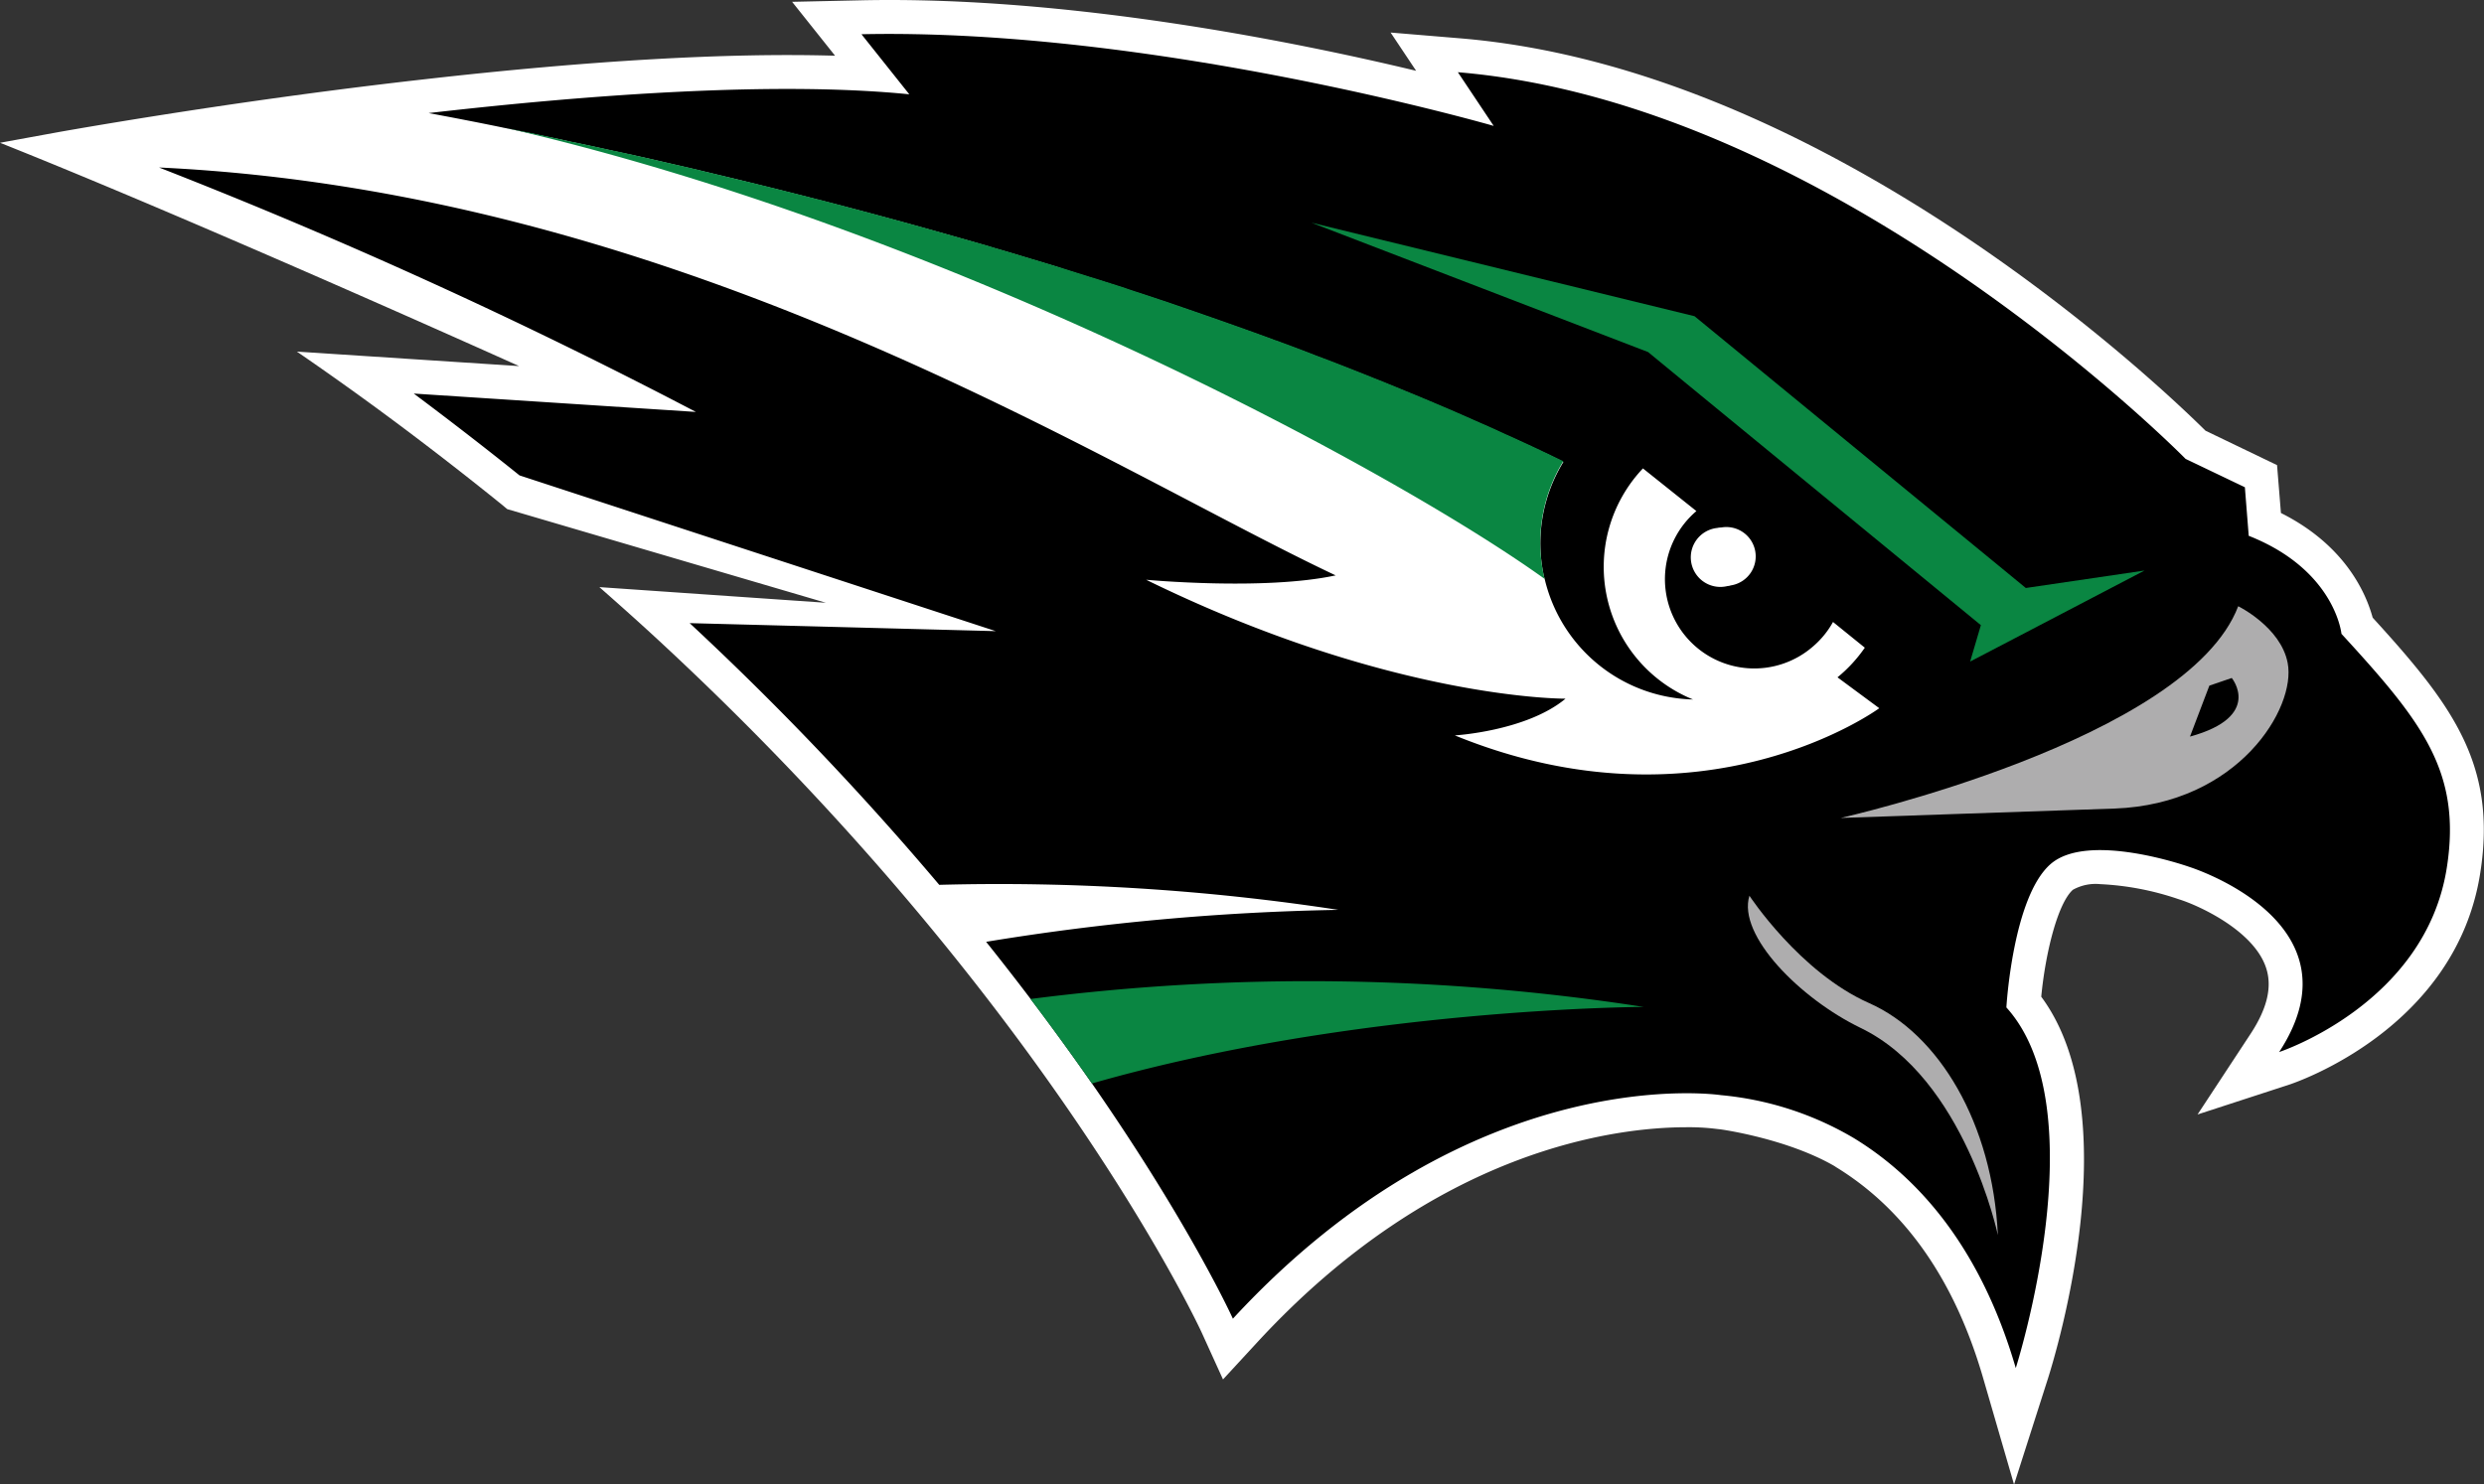 <svg xmlns="http://www.w3.org/2000/svg" viewBox="0 0 793.64 474.4"><rect x="0" y="0" width="793.64" height="474.4" fill="#333333" stroke="none"/><defs><style>.cls-1{fill:#fff;}.cls-2{fill:#0a8642;}.cls-3{fill:#aeadae;}</style></defs><g id="Layer_2" data-name="Layer 2"><g id="Layer_1-2" data-name="Layer 1"><g id="Group_58" data-name="Group 58"><path id="Path_70" data-name="Path 70" class="cls-1" d="M758.07,197.4c-2-7.36-8.45-23-29.31-33.45l-1.24-15.3-22.86-11c-13.87-13.74-120.18-115.58-238-125.39L444.3,10.4l8.16,12.23C413.81,13.35,341.23-1.35,275,.1L253.08.58l13.73,17.23c-34.27-1-78.38,1.53-131.11,7.52-39.14,4.4-74.38,9.79-97,13.49-12.72,2.09-20.23,3.44-20.23,3.44L0,45.63C64.21,71.19,165.85,117,165.85,117l-71-4.63q15.75,10.81,30.94,22.1c11.39,8.48,22.64,17.2,33.41,25.89,1,.77,1.9,1.55,2.84,2.34l101.83,29.94-72.37-5c7.29,6.4,14.51,12.87,21.52,19.42C335.66,321.4,383.53,424.92,384,426l6.75,14.86,11.07-12c57.18-61.92,114.89-68.6,137-68.6a70.67,70.67,0,0,1,9.31.5l1.6.18s21.06,2.88,36.37,11.72l.55.37c22.08,13.52,37.88,36.14,46.92,67.24l9.92,34.18,10.84-33.9c2.76-8.77,25.72-84.4-2.15-122,1.32-13.92,5.25-29.85,10.1-34.17a14.91,14.91,0,0,1,8.73-1.81,90,90,0,0,1,24.8,4.72l.42.14c5.81,1.79,23.4,9.63,27.64,21.47,2.22,6.16.64,13.17-4.75,21.42l-17,25.86,29.39-9.57c2.17-.74,53.24-18,60.94-67.68C797.93,244.06,783.08,224.83,758.07,197.4Z"/><g id="Group_57" data-name="Group 57"><path id="Path_71" data-name="Path 71" d="M748.1,202.57s-2-20.42-29.63-31.33l-1.23-15.52-18.94-9.06S586.86,33.18,465.79,23.08l11.45,17.16s-108.35-31.32-202-29.3l15.28,19.2c-42.15-4.23-101.33,0-153.57,6,7.75,1.44,15.85,3,24.16,4.72a1.64,1.64,0,0,1-.44-.09c1.73.36,3.5.7,5.22,1.07s3.24.64,4.88,1c1.92.42,3.81.82,5.73,1.2s3.9.82,5.84,1.28c1.78.34,3.54.72,5.34,1.11,2.81.59,5.65,1.23,8.5,1.85,1.54.32,3.1.69,4.69,1,3.22.71,6.45,1.42,9.71,2.19l4.31,1c2.76.62,5.55,1.28,8.37,1.94,1.38.34,2.72.64,4.12,1,4.13,1,8.25,1.95,12.43,3l.27.06c3.39.85,6.78,1.67,10.21,2.53a3.74,3.74,0,0,0,.45.12c3.47.87,7,1.75,10.48,2.67h.08c14.36,3.7,29,7.65,43.84,11.88,3.56,1,7.1,2,10.67,3.06.58.19,1.19.35,1.78.55q4.49,1.28,8.94,2.64c.87.29,1.78.52,2.66.81l8.2,2.46,3,1,7.86,2.48c1.08.32,2.15.66,3.24,1,2.6.81,5.17,1.65,7.79,2.48,1,.39,2.13.73,3.2,1.1,2.68.85,5.31,1.73,7.95,2.62,1,.32,2,.64,3,1l8.69,3c.75.25,1.51.51,2.21.77,7.39,2.56,14.72,5.17,22.08,7.85a15,15,0,0,0,1.58.58c3.07,1.15,6.15,2.27,9.19,3.44,1.08.42,2.17.82,3.26,1.26l7.47,2.86,3.84,1.5c2.3.92,4.58,1.8,6.85,2.73l4.16,1.66c2.18.88,4.36,1.79,6.54,2.68l4.22,1.76c2.14.9,4.28,1.78,6.4,2.7l4.25,1.81c2.13.94,4.24,1.85,6.36,2.79,1.37.62,2.78,1.22,4.16,1.84,2.16,1,4.3,1.92,6.43,2.93,1.34.56,2.68,1.18,4,1.8,2.32,1.07,4.65,2.14,7,3.24,1.08.53,2.2,1,3.29,1.57,1.37.66,2.72,1.28,4.09,2a49.71,49.71,0,0,0-6.26,36.36c.08.41.21.79.32,1.19a50,50,0,0,0,47.36,38.36,45.76,45.76,0,0,1-16-73.85L542,163.34a28.55,28.55,0,1,0,37.37,43.17,28.26,28.26,0,0,0,6.28-7.73L595.81,207a45.92,45.92,0,0,1-8.73,9.47c8.1,6,13.35,9.87,13.35,9.87s-56,41.17-135.61,8.69c0,0,22.87-1.35,35.37-11.74,0,0-55.4.49-134-38,0,0,37.69,3.52,60.55-1.4C353.91,149.58,218.88,61.43,50.81,53.53a1717.35,1717.35,0,0,1,171.53,78.12l-90.14-5.87q17.53,13.1,33.8,26.16l152.15,49.77-97.8-2.56a963.15,963.15,0,0,1,79.74,83.64l0,0a716.06,716.06,0,0,1,127.52,8A774.42,774.42,0,0,0,315.07,301c56,70,78.84,120.45,78.84,120.45C471,337.94,549.84,350,549.84,350a101.69,101.69,0,0,1,42.51,13.76c19.15,11.68,40,33.33,51.69,73.47,0,0,26.41-82.71-3-115.26,0,0,2-35,14-45.71s44.37.77,44.37.77,56.08,17.46,28.78,59.2c0,0,46.81-15.38,53.58-59C786.59,246.38,773.55,230.33,748.1,202.57ZM553.5,187a9.38,9.38,0,1,1,7.24-11.15A9.38,9.38,0,0,1,553.5,187Z"/><path id="Path_72" data-name="Path 72" class="cls-1" d="M549.61,168.68a9.45,9.45,0,1,0,.1,0Z"/><g id="Group_56" data-name="Group 56"><path id="Path_73" data-name="Path 73" class="cls-2" d="M329.25,319.27c7.18,9.5,13.73,18.56,19.63,27,84.51-24.24,176.27-24.46,176.27-24.46A698.36,698.36,0,0,0,329.25,319.27Z"/><path id="Path_74" data-name="Path 74" class="cls-2" d="M493.21,183.78a49.73,49.73,0,0,1,6.25-36.37c-1.37-.69-2.72-1.31-4.09-2-1.09-.54-2.2-1-3.29-1.57q-3.51-1.65-7-3.24c-1.32-.61-2.66-1.24-4-1.8-2.14-1-4.27-2-6.43-2.93-1.39-.62-2.8-1.22-4.16-1.83-2.12-.95-4.23-1.86-6.36-2.8l-4.25-1.81c-2.14-.92-4.27-1.8-6.4-2.7L449.27,125c-2.18-.89-4.36-1.8-6.54-2.68-1.37-.56-2.75-1.11-4.16-1.66-2.27-.94-4.55-1.81-6.86-2.73-1.25-.49-2.53-1-3.84-1.5-2.48-1-5-1.92-7.47-2.85-1.08-.44-2.17-.85-3.26-1.27-3-1.17-6.11-2.29-9.18-3.44a14.89,14.89,0,0,1-1.58-.57c-7.36-2.69-14.69-5.29-22.08-7.86-.71-.26-1.46-.52-2.21-.77-2.92-1-5.79-2-8.69-3-1-.36-2-.66-3-1-2.64-.89-5.27-1.77-7.95-2.62-1.07-.37-2.16-.7-3.2-1.1l-7.79-2.48c-1.09-.35-2.16-.69-3.24-1L340.34,86c-1-.32-2-.64-3-.94q-4.11-1.26-8.19-2.47c-.89-.29-1.79-.52-2.67-.81-3-.89-5.94-1.78-8.93-2.64-.59-.19-1.2-.36-1.78-.55L305.1,75.56c-14.82-4.22-29.47-8.17-43.84-11.88h-.08q-5.26-1.36-10.49-2.67l-.44-.11L240,58.36a.88.88,0,0,1-.28-.06c-4.18-1-8.3-2-12.42-3-1.41-.32-2.74-.64-4.12-1-2.83-.66-5.61-1.31-8.38-1.93-1.46-.35-2.91-.67-4.31-1-3.25-.76-6.48-1.47-9.7-2.19-1.6-.34-3.15-.71-4.69-1-2.85-.62-5.7-1.26-8.5-1.85-1.8-.39-3.56-.76-5.34-1.11-1.94-.45-3.91-.85-5.84-1.28s-3.84-.78-5.73-1.2c-1.64-.32-3.22-.66-4.88-1s-3.18-.67-4.8-1C301.76,73,445.08,150.2,493.49,185,493.42,184.57,493.31,184.2,493.21,183.78Z"/><path id="Path_75" data-name="Path 75" class="cls-2" d="M647.25,187.92l-8.7-7.15-61.48-50.44-35.66-29.27L419,71.17l107.57,41.35,13.38,11,12.41,10.19,80.53,66.09-3.43,11.63,14.06-7.33,41.66-21.76Z"/></g><path id="Path_76" data-name="Path 76" class="cls-3" d="M715.11,193.75c-16.33,42.86-127,67.66-127,67.66l87.51-3c39.53-1.42,58.11-32.21,55.29-46.55C728.71,200.4,715.11,193.75,715.11,193.75ZM699.7,235.41l6.19-16.28,7.16-2.45s10.09,12.29-13.34,18.73Z"/><path id="Path_77" data-name="Path 77" class="cls-3" d="M597.2,320.59c-22.21-9.82-38.26-34.32-38.26-34.32-3.91,12.73,16.41,33,35.52,42.24,33.32,16.09,43.86,66.22,43.86,66.22C636.62,358.93,619.4,330.4,597.2,320.59Z"/></g></g></g></g></svg>